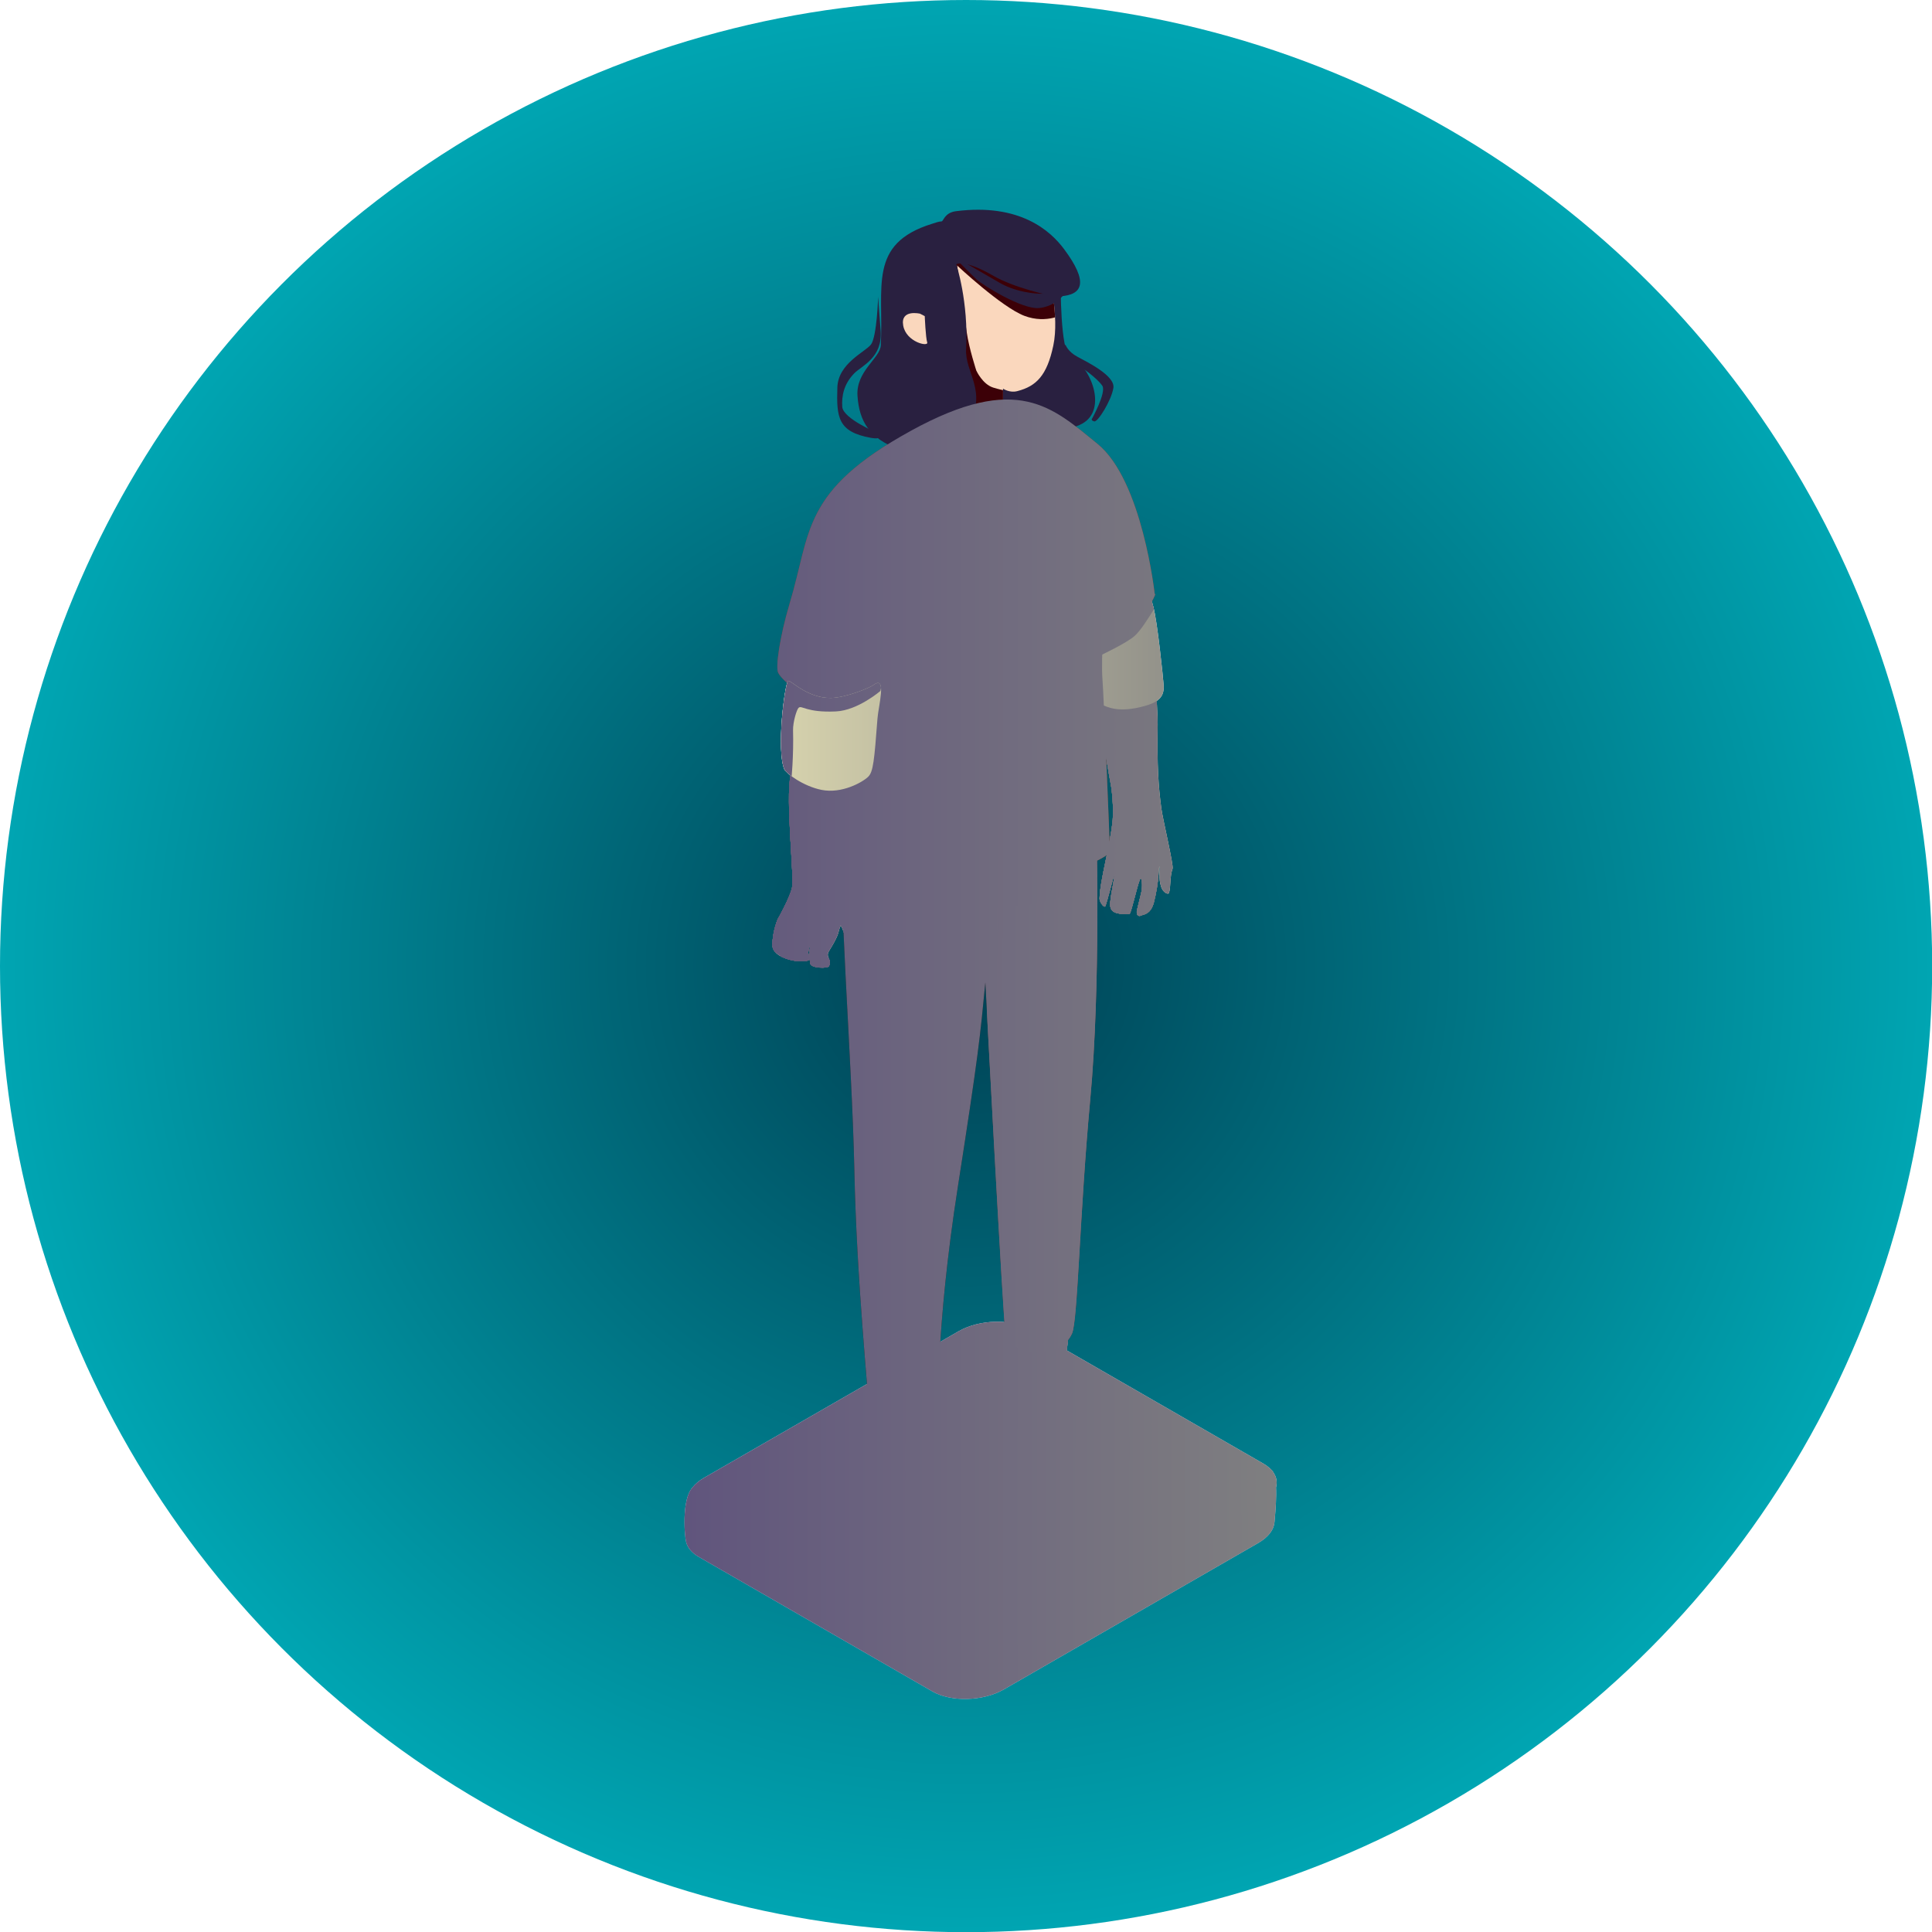 <svg xmlns="http://www.w3.org/2000/svg" xmlns:xlink="http://www.w3.org/1999/xlink" viewBox="0 0 110.31 110.31"><defs><linearGradient id="linear-gradient" x1="63.01" y1="48.81" x2="67.17" y2="40.27" gradientUnits="userSpaceOnUse"><stop offset="0" stop-color="#7f7f80"/><stop offset="1" stop-color="#3b2a62"/></linearGradient><linearGradient id="linear-gradient-2" x1="44.72" y1="53" x2="49.77" y2="42.64" xlink:href="#linear-gradient"/><linearGradient id="linear-gradient-3" x1="31.3" y1="87.33" x2="72.89" y2="87.33" gradientUnits="userSpaceOnUse"><stop offset="0" stop-color="#594b7c"/><stop offset="1" stop-color="#7f7f80"/></linearGradient><linearGradient id="linear-gradient-4" x1="31.3" y1="85.14" x2="72.88" y2="85.14" xlink:href="#linear-gradient-3"/><linearGradient id="linear-gradient-5" x1="31.3" y1="43.68" x2="72.89" y2="43.68" xlink:href="#linear-gradient-3"/><linearGradient id="linear-gradient-6" x1="31.3" y1="43.68" x2="72.89" y2="43.68" xlink:href="#linear-gradient-3"/><linearGradient id="linear-gradient-7" x1="31.3" y1="46.09" x2="72.89" y2="46.09" xlink:href="#linear-gradient-3"/><linearGradient id="linear-gradient-8" x1="31.3" y1="46.09" x2="72.89" y2="46.09" xlink:href="#linear-gradient-3"/><linearGradient id="linear-gradient-9" x1="31.3" y1="46.09" x2="72.89" y2="46.09" xlink:href="#linear-gradient-3"/><linearGradient id="_名称未設定グラデーション_2" data-name="名称未設定グラデーション 2" x1="31.3" y1="36.97" x2="72.89" y2="36.97" gradientUnits="userSpaceOnUse"><stop offset="0" stop-color="#fff9c2"/><stop offset="1" stop-color="#7f7f80"/></linearGradient><linearGradient id="linear-gradient-10" x1="31.3" y1="37.61" x2="72.88" y2="37.61" xlink:href="#linear-gradient-3"/><linearGradient id="linear-gradient-11" x1="31.3" y1="84.73" x2="72.88" y2="84.73" xlink:href="#linear-gradient-3"/><linearGradient id="linear-gradient-12" x1="31.3" y1="79.87" x2="72.89" y2="79.87" xlink:href="#linear-gradient-3"/><linearGradient id="linear-gradient-13" x1="31.3" y1="79.87" x2="72.89" y2="79.87" xlink:href="#linear-gradient-3"/><linearGradient id="linear-gradient-14" x1="31.3" y1="80.36" x2="72.88" y2="80.36" xlink:href="#linear-gradient-3"/><linearGradient id="linear-gradient-15" x1="31.3" y1="81.1" x2="72.89" y2="81.1" xlink:href="#linear-gradient-3"/><linearGradient id="linear-gradient-16" x1="31.3" y1="84.48" x2="72.89" y2="84.48" xlink:href="#linear-gradient-3"/><linearGradient id="linear-gradient-17" x1="31.3" y1="85.51" x2="72.88" y2="85.51" xlink:href="#linear-gradient-3"/><linearGradient id="linear-gradient-18" x1="31.3" y1="78.84" x2="72.89" y2="78.84" xlink:href="#linear-gradient-3"/><linearGradient id="linear-gradient-19" x1="31.3" y1="78.84" x2="72.89" y2="78.84" xlink:href="#linear-gradient-3"/><linearGradient id="linear-gradient-20" x1="31.3" y1="78.84" x2="72.89" y2="78.84" xlink:href="#linear-gradient-3"/><linearGradient id="linear-gradient-21" x1="31.3" y1="64.52" x2="72.89" y2="64.52" xlink:href="#linear-gradient-3"/><linearGradient id="linear-gradient-22" x1="31.3" y1="64.52" x2="72.89" y2="64.52" xlink:href="#linear-gradient-3"/><linearGradient id="linear-gradient-23" x1="31.2" y1="62.71" x2="72.79" y2="62.71" xlink:href="#linear-gradient-3"/><linearGradient id="linear-gradient-24" x1="31.3" y1="51.92" x2="72.89" y2="51.92" xlink:href="#linear-gradient-3"/><linearGradient id="linear-gradient-25" x1="31.3" y1="58.17" x2="72.89" y2="58.17" xlink:href="#linear-gradient-3"/><linearGradient id="linear-gradient-26" x1="31.3" y1="58.17" x2="72.89" y2="58.17" xlink:href="#linear-gradient-3"/><linearGradient id="linear-gradient-27" x1="31.3" y1="57.79" x2="72.89" y2="57.79" xlink:href="#linear-gradient-3"/><linearGradient id="linear-gradient-28" x1="31.3" y1="37.48" x2="72.89" y2="37.48" xlink:href="#linear-gradient-3"/><linearGradient id="linear-gradient-29" x1="31.3" y1="32.24" x2="72.89" y2="32.24" xlink:href="#linear-gradient-3"/><linearGradient id="linear-gradient-30" x1="31.3" y1="32.24" x2="72.89" y2="32.24" xlink:href="#linear-gradient-3"/><linearGradient id="linear-gradient-31" x1="31.3" y1="32.24" x2="72.89" y2="32.24" xlink:href="#linear-gradient-3"/><linearGradient id="linear-gradient-32" x1="31.3" y1="48.51" x2="72.89" y2="48.51" xlink:href="#linear-gradient-3"/><linearGradient id="linear-gradient-33" x1="31.3" y1="48.51" x2="72.89" y2="48.51" xlink:href="#linear-gradient-3"/><linearGradient id="linear-gradient-34" x1="31.3" y1="48.92" x2="72.89" y2="48.92" xlink:href="#linear-gradient-3"/><linearGradient id="linear-gradient-35" x1="31.3" y1="48.92" x2="72.89" y2="48.92" xlink:href="#linear-gradient-3"/><linearGradient id="linear-gradient-36" x1="31.3" y1="48.92" x2="72.89" y2="48.92" xlink:href="#linear-gradient-3"/><linearGradient id="_名称未設定グラデーション_2-2" data-name="名称未設定グラデーション 2" x1="31.3" y1="42.01" x2="72.89" y2="42.01" xlink:href="#_名称未設定グラデーション_2"/><linearGradient id="_名称未設定グラデーション_2-3" data-name="名称未設定グラデーション 2" x1="31.3" y1="42.01" x2="72.89" y2="42.01" xlink:href="#_名称未設定グラデーション_2"/><linearGradient id="linear-gradient-37" x1="31.3" y1="40.85" x2="72.88" y2="40.85" xlink:href="#linear-gradient-3"/><clipPath id="clippath"><path class="cls-29" d="M65.89 36.74c-.11.25.23 3.76.21 4.61-.04 2.44.04 3.53.21 4.82.09.64.71 3.24.64 3.43-.17.46-.09 1.07-.21 1.39-.04.1-.32-.02-.43-.32-.2-.56-.05-.99-.11-1.18-.04-.13-.01.86-.32 2.04-.19.71-.62.68-.75.75-.11.06-.28-.03-.21-.32.06-.24.13-.55.21-.86.16-.58.03-.98 0-.96-.12.05-.54 2.03-.64 2.04-.26 0-.92.07-1.07-.32-.13-.33.18-1.4.21-1.93 0-.15-.44 1.7-.53 1.82-.07.09-.32-.26-.32-.43.02-1.07.61-3.01.75-4.5.06-.69-.04-1.7-.11-2.04-.28-1.51-.63-3.73-.96-7.72-.26-3.07 1.28-1.71 1.28-1.71s2.24 1.17 2.14 1.39z"/></clipPath><clipPath id="clippath-1"><path class="cls-31" d="M66.44 39.11c-.03-.42-.36-3.66-.59-4.46-.24-.8-.23-1.41-.7-1.17s-3.23 2.04-3.04 3.09c.19 1.05.35 3.46.75 3.64.4.18 1.03.5 2.46.11.8-.22 1.17-.51 1.12-1.21z"/></clipPath><clipPath id="clippath-2"><path class="cls-19" d="M63.06 81.09c-.76-.42-2.32-1.66-2.42-1.84-.07-.14-.02-2.42-.12-2.77-.1-.35-2.64-.09-2.76.12-.12.21-.46 3.99-.35 4.38.11.39 1.63 1.15 2.53 1.27.3.04.79.25 2.19.81 1.4.55 2.83.41 3.22.12.4-.3-1.54-1.65-2.3-2.07z"/></clipPath><clipPath id="clippath-3"><path d="M62.6 47.45s.26 8.72-.35 15.32-.71 12.65-1.04 13.37c-.29.63-.79.9-1.73 1.04-.93.14-1.94-.35-2.07-1.04-.14-.69-1.15-20.05-1.15-20.05-.3 3.11-.38 4.04-1.56 11.61-1.32 8.43-1.06 12.69-1.25 12.9-.19.21-1.39 1.15-2.57.96-.83-.13-1.28-.7-1.28-1.07 0-.84-.69-7.33-.82-13.69-.13-6.35-1.02-17.36-.58-17.97.45-.62 14.39-1.38 14.39-1.38z" fill="#1a2120" clip-rule="evenodd"/></clipPath><clipPath id="clippath-4"><path d="M62.6 47.45s.26 8.72-.35 15.32-.71 12.65-1.04 13.37c-.29.63-.79.9-1.73 1.04-.93.14-1.94-.35-2.07-1.04-.14-.69-1.15-20.05-1.15-20.05-.3 3.11-.38 4.04-1.56 11.61-1.32 8.43-1.06 12.69-1.25 12.9-.19.21-1.39 1.15-2.57.96-.83-.13-1.28-.7-1.28-1.07 0-.84-.69-7.33-.82-13.69-.13-6.35-1.02-17.36-.58-17.97.45-.62 14.39-1.38 14.39-1.38z" clip-rule="evenodd" fill="none"/></clipPath><clipPath id="clippath-5"><path class="cls-29" d="M48.89 44.7c-.09.5-.8 2.44-.65 3.3.15.85.67 2.31.73 2.55.07.25.59 2.01.46 2.37-.12.37-.25 1.75-.69 1.16-.28-.37-.44-.39-.49-.58-.09-.41-.25-.66-.25-.66-.2.48-.02.41-.66 1.45-.23.37.15.41 0 .86-.06.17-1.02.12-1.07-.11-.11-.51 0-1.18 0-1.18s-.05.16-.11.43c-.06.29.2.45 0 .54-.46.2-2.07-.1-2.06-.87 0-.77.3-1.47.3-1.47s.68-1.19.82-1.8c.14-.62-.38-5-.08-6.44.3-1.44 1.67-2.59 1.98-2.5.31.09 1.84 2.44 1.75 2.94z"/></clipPath><clipPath id="clippath-6"><path class="cls-31" d="M49.89 39.1c-.26.19-1.62.74-2.45.75-1.39.02-2.36-1.1-2.45-.97-.2.3-.66 3.91-.21 5.04.09.22 1.07.97 2.13 1.18 1.15.23 2.33-.43 2.66-.75.29-.28.35-.95.53-3.32.05-.7.55-2.49-.21-1.93z"/></clipPath><clipPath id="clippath-7"><path d="M59.87 15.63s.63 2.41.27 4.1c-.36 1.71-.97 2.32-2.05 2.6-.45.12-.82-.14-.82-.14v1.09s.91-.2 1.37.45c.44.62.26 2.62.26 2.62l-5.2.96-1.12-2.92s-1.5.13-1.05-.02c.44-.15 2.6-1.23 2.6-1.23s-2.7-3.51-1.51-6.29c.45-1.05.79-2.8 1.78-3.01 2.16-.47 5.47 1.78 5.47 1.78z" clip-rule="evenodd" fill="#fad7bd"/></clipPath><clipPath id="clippath-8"><path d="M65.89 36.74c-.11.25.23 3.76.21 4.61-.04 2.44.04 3.53.21 4.82.09.64.71 3.24.64 3.43-.17.46-.09 1.07-.21 1.39-.04.1-.32-.02-.43-.32-.2-.56-.05-.99-.11-1.18-.04-.13-.01.86-.32 2.04-.19.71-.62.68-.75.75-.11.06-.28-.03-.21-.32.06-.24.13-.55.21-.86.16-.58.03-.98 0-.96-.12.05-.54 2.03-.64 2.04-.26 0-.92.07-1.07-.32-.13-.33.18-1.4.21-1.93 0-.15-.44 1.7-.53 1.82-.07.09-.32-.26-.32-.43.02-1.07.61-3.01.75-4.5.06-.69-.04-1.7-.11-2.04-.28-1.51-.63-3.73-.96-7.72-.26-3.07 1.28-1.71 1.28-1.71s2.24 1.17 2.14 1.39z" fill="url(#linear-gradient-6)"/></clipPath><clipPath id="clippath-9"><path class="cls-35" d="M66.44 39.11c-.03-.42-.36-3.66-.59-4.46-.24-.8-.23-1.41-.7-1.17s-3.23 2.04-3.04 3.09c.19 1.05.35 3.46.75 3.64.4.18 1.03.5 2.46.11.8-.22 1.17-.51 1.12-1.21z"/></clipPath><clipPath id="clippath-10"><path d="M63.06 81.09c-.76-.42-2.32-1.66-2.42-1.84-.07-.14-.02-2.42-.12-2.77-.1-.35-2.64-.09-2.76.12-.12.21-.46 3.99-.35 4.38.11.39 1.63 1.15 2.53 1.27.3.04.79.25 2.19.81 1.4.55 2.83.41 3.22.12.4-.3-1.54-1.65-2.3-2.07z" fill="url(#linear-gradient-13)"/></clipPath><clipPath id="clippath-11"><path d="M62.6 47.45s.26 8.72-.35 15.32-.71 12.65-1.04 13.37c-.29.63-.79.9-1.73 1.04-.93.14-1.94-.35-2.07-1.04-.14-.69-1.15-20.05-1.15-20.05-.3 3.11-.38 4.04-1.56 11.61-1.32 8.43-1.06 12.69-1.25 12.9-.19.21-1.39 1.15-2.57.96-.83-.13-1.28-.7-1.28-1.07 0-.84-.69-7.33-.82-13.69-.13-6.35-1.02-17.36-.58-17.97.45-.62 14.39-1.38 14.39-1.38z" fill="url(#linear-gradient-22)"/></clipPath><clipPath id="clippath-12"><path d="M62.6 47.45s.26 8.72-.35 15.32-.71 12.65-1.04 13.37c-.29.63-.79.9-1.73 1.04-.93.14-1.94-.35-2.07-1.04-.14-.69-1.15-20.05-1.15-20.05-.3 3.11-.38 4.04-1.56 11.61-1.32 8.43-1.06 12.69-1.25 12.9-.19.21-1.39 1.15-2.57.96-.83-.13-1.28-.7-1.28-1.07 0-.84-.69-7.33-.82-13.69-.13-6.35-1.02-17.36-.58-17.97.45-.62 14.39-1.38 14.39-1.38z" fill="none"/></clipPath><clipPath id="clippath-13"><path d="M50.73 58.17s.16-.32.03-.45c-.08-.07-.82-.5-1.01-.42-.13.06-1.19.65-1.27.85-.03.09-.03.35.09.44.12.09.71.5.88.44.17-.06 1.28-.86 1.28-.86z" fill="url(#linear-gradient-26)"/></clipPath><clipPath id="clippath-14"><path d="M48.89 44.7c-.09.5-.8 2.44-.65 3.3.15.85.67 2.31.73 2.55.07.25.59 2.01.46 2.37-.12.37-.25 1.75-.69 1.16-.28-.37-.44-.39-.49-.58-.09-.41-.25-.66-.25-.66-.2.48-.02.41-.66 1.45-.23.37.15.41 0 .86-.06.17-1.02.12-1.07-.11-.11-.51 0-1.18 0-1.18s-.05.16-.11.43c-.06.29.2.45 0 .54-.46.2-2.07-.1-2.06-.87 0-.77.3-1.47.3-1.47s.68-1.19.82-1.8c.14-.62-.38-5-.08-6.44.3-1.44 1.67-2.59 1.98-2.5.31.09 1.84 2.44 1.75 2.94z" fill="url(#linear-gradient-33)"/></clipPath><clipPath id="clippath-15"><path d="M49.89 39.1c-.26.19-1.62.74-2.45.75-1.39.02-2.36-1.1-2.45-.97-.2.3-.66 3.91-.21 5.04.09.22 1.07.97 2.13 1.18 1.15.23 2.33-.43 2.66-.75.29-.28.35-.95.53-3.32.05-.7.55-2.49-.21-1.93z" fill="url(#_名称未設定グラデーション_2-3)"/></clipPath><radialGradient id="_名称未設定グラデーション_3" data-name="名称未設定グラデーション 3" cx="55.16" cy="55.16" fx="55.16" fy="55.16" r="55.16" gradientUnits="userSpaceOnUse"><stop offset="0" stop-color="#004053"/><stop offset="1" stop-color="#00a5b2"/></radialGradient><style>.cls-10,.cls-13,.cls-14,.cls-4,.cls-5,.cls-6,.cls-7{fill-rule:evenodd}.cls-6{mix-blend-mode:soft-light}.cls-4{fill:#bac8e6}.cls-13,.cls-19{fill:#292040}.cls-5{fill:#fad7bd}.cls-6{fill:#3b364d}.cls-7{fill:#e4ecf7}.cls-10,.cls-29{fill:#f9d5bf}.cls-29,.cls-31{clip-rule:evenodd}.cls-35{fill:url(#_名称未設定グラデーション_2)}.cls-14,.cls-31{fill:#e4f3fb}</style></defs><g style="isolation:isolate"><g id="_レイヤー_2" data-name="レイヤー 2"><g id="design"><circle cx="55.16" cy="55.16" r="55.16" fill="url(#_名称未設定グラデーション_3)"/><path d="M54.62 78.19l-14.96 6.66c-.73.42-.61 2.69-.48 3.21.08.31.32.61.73.84l13.32 7.67c1.07.62 2.89.57 4.07-.1l14.54-8.37c.59-.34.9-.77.93-1.2.03-.42.3-2.72-.23-3.02L58.7 78.09c-1.07-.62-2.89-.57-4.07.1z" fill="#d2d0e8" fill-rule="evenodd"/><path d="M54.75 76l-14.54 8.37c-1.17.67-1.25 1.72-.18 2.34l13.32 7.67c1.07.62 2.89.57 4.07-.1l14.54-8.37c1.17-.67 1.25-1.72.18-2.34L58.82 75.9c-1.07-.62-2.89-.57-4.07.1z" fill="#dde3f3" fill-rule="evenodd"/><path class="cls-10" d="M65.89 36.74c-.11.25.23 3.76.21 4.61-.04 2.44.04 3.53.21 4.82.09.64.71 3.24.64 3.43-.17.46-.09 1.07-.21 1.39-.04.1-.32-.02-.43-.32-.2-.56-.05-.99-.11-1.18-.04-.13-.01.86-.32 2.04-.19.71-.62.68-.75.75-.11.06-.28-.03-.21-.32.06-.24.13-.55.21-.86.16-.58.03-.98 0-.96-.12.05-.54 2.03-.64 2.04-.26 0-.92.07-1.07-.32-.13-.33.18-1.4.21-1.93 0-.15-.44 1.7-.53 1.82-.07.09-.32-.26-.32-.43.02-1.07.61-3.01.75-4.5.06-.69-.04-1.7-.11-2.04-.28-1.51-.63-3.73-.96-7.72-.26-3.07 1.28-1.71 1.28-1.71s2.24 1.17 2.14 1.39z"/><g clip-path="url(#clippath)"><path class="cls-6" d="M62.77 39.66s.65.05 1.71-.11 1.71-.32 1.71-.32l.11.86s-.52.45-1.07.54c-.55.08-1.82.21-1.82.21s.56 4.3.66 4.89c.25 1.39.43 2.8 1.37 3.46.39.28.63.18.64.64 0 .25.23 1.56.32 1.61.09.05-1.5 1.5-1.5 1.5l-2.78-.75s-.57-2.68-.54-2.79c.03-.1.11-5.79.11-5.79l1.07-3.97z"/><path d="M62.77 39.66s.65.05 1.71-.11 1.71-.32 1.71-.32l.11.86s-.52.45-1.07.54c-.55.08-1.82.21-1.82.21s.56 4.3.66 4.89c.25 1.39.43 2.8 1.37 3.46.39.28.63.18.64.64 0 .25.23 1.56.32 1.61.09.05-1.5 1.5-1.5 1.5l-2.78-.75s-.57-2.68-.54-2.79c.03-.1.11-5.79.11-5.79l1.07-3.97z" fill="url(#linear-gradient)"/></g><path class="cls-14" d="M66.44 39.11c-.03-.42-.36-3.66-.59-4.46-.24-.8-.23-1.41-.7-1.17s-3.23 2.04-3.04 3.09c.19 1.05.35 3.46.75 3.64.4.18 1.03.5 2.46.11.8-.22 1.17-.51 1.12-1.21z"/><g clip-path="url(#clippath-1)"><path class="cls-4" d="M66.39 34.15c.28-.85-.95 1.61-1.63 2.18-.49.41-1.73.99-1.88 1.07-.12.06-1.06 1.38-.81 1.77.75 1.17.01 2.14 0 2.16-3.49 4.95-2.02-4.9-2.05-5.01-.04-.14-.11-1.45-.11-1.45l2.06-1.12 3.79-1.23.62 1.63z"/></g><path class="cls-19" d="M52.57 83.04c-.02-.45.47-2.81.41-2.98-.06-.17-2.67.32-2.67.32s-.1.96-.17 1.17c-.07.21-.18 1.59-.26 2.58-.08 1.03-.04 2.91.08 3.27.33.97 1.14 2.13 1.78 2.02.73-.12 1.51-2.24 1.46-2.65-.25-1.95-.59-3.02-.63-3.74zm10.49-1.95c-.76-.42-2.32-1.66-2.42-1.84-.07-.14-.02-2.42-.12-2.77-.1-.35-2.64-.09-2.76.12-.12.21-.46 3.99-.35 4.38.11.39 1.63 1.15 2.53 1.27.3.04.79.25 2.19.81 1.4.55 2.83.41 3.22.12.4-.3-1.54-1.65-2.3-2.07z"/><g clip-path="url(#clippath-2)"><path class="cls-7" d="M62.03 79.73s-.69-.14-1.15.12c-.46.25-.9.79-.69 1.04.21.25.34.12.58-.12.23-.23.69-.52 1.04-.58.35-.05.23-.46.23-.46zm.46.81s-1.53.64-1.27.92.48.25.81 0c.32-.25 1.04-.58 1.04-.58l-.58-.35z"/></g><path class="cls-7" d="M52.53 84.86c.23.07.17-.16.11-.35-.05-.18-.55-.57-1.15-.58-.6 0-1.1.35-1.15.58-.05.23-.07.25 0 .46.07.21.58-.36 1.04-.46.46-.1.92.27 1.15.35zm-.8.23c-.66 0-1.18.32-1.27.46-.09.15-.08.24.12.35.21.11.7-.23 1.15-.23.28 0 .57.22.81.23.31.02.18-.27.11-.46-.06-.19-.26-.34-.92-.35z"/><path class="cls-14" d="M50.13 80.15c-.1.15-.16 1.39 0 1.61.16.22.4.74 1.27.69.86-.05 1.37-.25 1.5-.58.12-.33.43-1.5.23-1.61-.2-.11-2.89-.26-2.99-.12zm10.63-4.93c-.46-.08-2.94.61-2.99.69-.05.08-.25 1.52-.12 1.73.14.21.84.73 1.84.58 1.1-.17 1.34-.68 1.38-.92.04-.24.35-1.99-.11-2.07z"/><path d="M62.6 47.45s.26 8.72-.35 15.32-.71 12.65-1.04 13.37c-.29.63-.79.9-1.73 1.04-.93.14-1.94-.35-2.07-1.04-.14-.69-1.15-20.05-1.15-20.05-.3 3.11-.38 4.04-1.56 11.61-1.32 8.43-1.06 12.69-1.25 12.9-.19.21-1.39 1.15-2.57.96-.83-.13-1.28-.7-1.28-1.07 0-.84-.69-7.33-.82-13.69-.13-6.35-1.02-17.36-.58-17.97.45-.62 14.39-1.38 14.39-1.38z" fill="#1a2120" fill-rule="evenodd"/><g clip-path="url(#clippath-3)"><path d="M55.64 64.9s.98-8.49 1.15-10.72c.17-2.23.35-6.45.35-6.45L64.28 46s2.76 15.56 2.65 15.9c-.12.34-1.07 14.3-1.38 14.4-.31.1-8.17 3-8.17 3l-1.73-14.4z" style="mix-blend-mode:soft-light" fill="#36373e" fill-rule="evenodd"/></g><g clip-path="url(#clippath-4)"><path d="M47.86 51.58s2.17 1.65 4.95 1.27c2.78-.38 4.26-1.04 4.26-1.04s-.2 2.44-.35 3.23c-.1.56-.11 1.04-.11 1.04s.21-1.16.58-2.3c.44-1.38.81-2.07.81-2.07s1.87-.07 3.34-.81c1.47-.73 1.84-1.38 1.84-1.38l-.11-1.61-9.78-.12s-2.78-.09-4.37 1.04c-.88.62-1.04 2.77-1.04 2.77z" style="mix-blend-mode:soft-light" fill="#040000" fill-rule="evenodd"/></g><path d="M65.93 33.92s-.7-6.48-3.26-8.57c-2.57-2.09-4.57-4.1-10.65-.76-6.28 3.45-5.7 5.77-6.93 9.85-.57 1.91-.82 3.66-.66 3.97.21.4.86.86.86.86s1.37 11.11 1.73 11.31c.37.2 2.85 2.31 7.83 1.27 2.93-.62 8.51-2.75 8.52-3.23 0-.48-.36-9.07-.42-9.78-.06-.71 0-1.93 0-1.93-.06.16.87-.15 1.92-1.32.82-.92 1.16-1.74 1.08-1.68z" fill="#793e25" fill-rule="evenodd"/><path d="M48.57 29.38s1.64 1.19 2.07 2.88c.44 1.69.84 4.1.92 4.38.08.28-.11.39-.23.58-.12.19.58-.12.58-.12s-.14-3.09-.69-4.84c-.79-2.51-2.65-2.88-2.65-2.88zm14.27.81c-.02-.46-.35-3-.35-3s-.05 2.87 0 3.23c.05.36.23 4.03.23 4.03l.46-.12s-.33-3.69-.35-4.15z" fill="#040000" fill-rule="evenodd"/><path class="cls-10" d="M48.89 44.7c-.09.5-.8 2.44-.65 3.3.15.85.67 2.31.73 2.55.07.25.59 2.01.46 2.37-.12.37-.25 1.75-.69 1.16-.28-.37-.44-.39-.49-.58-.09-.41-.25-.66-.25-.66-.2.48-.02.41-.66 1.45-.23.37.15.41 0 .86-.06.17-1.02.12-1.07-.11-.11-.51 0-1.18 0-1.18s-.05.16-.11.43c-.06.29.2.45 0 .54-.46.2-2.07-.1-2.06-.87 0-.77.3-1.47.3-1.47s.68-1.19.82-1.8c.14-.62-.38-5-.08-6.44.3-1.44 1.67-2.59 1.98-2.5.31.09 1.84 2.44 1.75 2.94z"/><g clip-path="url(#clippath-5)"><path class="cls-6" d="M46.28 40.26l2.68 1.5.64 2.79s0 .4-.53.21c-.27-.1-.85-.87-1.71-.96-1.49-.17-1.53 0-1.6.43-.05.28.35.95.43 3 .06 1.5.05 2.55-.11 2.68-.46.36-.91 1.8-1.21 2.33-.6 1.06-.58 2.46-.58 2.46l.16.2s.12-.36.29-.82c.09-.25.22-.22.27-.32.06-.11.26-.16.11.32-.12.4.2.36.32.43.21.11.38-.08.43-.21.3-.89.85-1.6.85-1.6s-.07.89-.21 1.28c-.19.52.1.72.21.75.72.2 1.35-.53 1.35-.53l.07-.84v-.59s.1-.54.3-.29c.2.25.14.41.15.79.01.38-.13.9.09 1.04.21.14.34.52.34.52l-1.98 1.91-2.42.83-2.27-2.61v-6.69s1.6-4.3 1.61-4.31c.02-.01 1.48-2.32 1.48-2.32l.86-1.39z"/><path d="M46.28 40.26l2.68 1.5.64 2.79s0 .4-.53.21c-.27-.1-.85-.87-1.71-.96-1.49-.17-1.53 0-1.6.43-.05.28.35.95.43 3 .06 1.5.05 2.55-.11 2.68-.46.36-.91 1.8-1.21 2.33-.6 1.06-.58 2.46-.58 2.46l.16.2s.12-.36.29-.82c.09-.25.22-.22.27-.32.06-.11.26-.16.11.32-.12.4.2.36.32.43.21.11.38-.08.43-.21.3-.89.85-1.6.85-1.6s-.07.89-.21 1.28c-.19.52.1.72.21.75.72.2 1.35-.53 1.35-.53l.07-.84v-.59s.1-.54.3-.29c.2.25.14.41.15.79.01.38-.13.9.09 1.04.21.14.34.52.34.52l-1.98 1.91-2.42.83-2.27-2.61v-6.69s1.6-4.3 1.61-4.31c.02-.01 1.48-2.32 1.48-2.32l.86-1.39z" fill="url(#linear-gradient-2)"/></g><path class="cls-14" d="M49.89 39.1c-.26.19-1.62.74-2.45.75-1.39.02-2.36-1.1-2.45-.97-.2.3-.66 3.91-.21 5.04.09.22 1.07.97 2.13 1.18 1.15.23 2.33-.43 2.66-.75.29-.28.35-.95.53-3.32.05-.7.55-2.49-.21-1.93z"/><g clip-path="url(#clippath-6)"><path class="cls-4" d="M50.28 39.44s-1.29 1.12-2.55 1.18c-1.69.08-1.95-.37-2.13-.21-.11.09-.33.82-.32 1.29.04 1.39-.09 2.89-.11 2.9-5.55 2.42-1.49-6.48-1.46-6.59.04-.13.66-1.3.66-1.3l2.34.11 3.88.91-.32 1.72z"/></g><path class="cls-13" d="M60.56 16.12s-.03 3.98.55 4.24c1.14.51 2.16 3.01.68 3.83-1.48.82-5.55.23-6.02-.68-.47-.91-1.28-7.4-.41-7.79.87-.4 5.2.41 5.2.41z"/><path class="cls-13" d="M60.84 19.69s.13.39.68.68c.55.3 2.16 1.08 2.05 1.78-.11.71-.89 1.96-1.09 1.91-.21-.05-.13-.16-.14-.14 0 .02.84-1.52.6-1.89-.27-.42-1.27-1.15-1.56-1.25-.29-.1-.37-.25-.55-.55-.18-.29 0-.55 0-.55zm-10.7-2.76s-.07 2.29-.41 2.74c-.34.44-1.88 1.07-1.92 2.46-.05 1.69.02 2.53 1.92 2.87.8.14.41-.28.41-.27 0 .01-2-.82-2.05-1.5-.04-.61.08-1.29.68-1.91.43-.44 1.64-.89 1.51-2.46-.09-1.09-.14-1.91-.14-1.91z"/><path class="cls-5" d="M59.87 15.63s.63 2.41.27 4.1c-.36 1.71-.97 2.32-2.05 2.6-.45.12-.82-.14-.82-.14v1.09s.91-.2 1.37.45c.44.62.26 2.62.26 2.62l-5.2.96-1.12-2.92s-1.5.13-1.05-.02c.44-.15 2.6-1.23 2.6-1.23s-2.7-3.51-1.51-6.29c.45-1.05.79-2.8 1.78-3.01 2.16-.47 5.47 1.78 5.47 1.78z"/><g clip-path="url(#clippath-7)"><path d="M55.75 21.17s.35.77.96.96c.61.19 1.23.27 1.23.27l-.55.82s.65 1.18-.14 1.37c-.78.19-3.97-1.09-3.97-1.09l.96 1.23s.77.55 1.37.68c.82.19 1.72.02 2.33-.55.59-.56 0-1.78 0-1.78s1.03.66.96.82c-.07.16 0 2.46 0 2.46l-5.2.96-1.92-3.69 2.19-5.2.14-4.1 5.75 1.78.68.55.27 1.23s-1.02.64-2.33.14c-1.3-.5-3.83-2.87-3.83-2.87s.43 2.96.55 3.83c.12.87.55 2.19.55 2.19z" style="mix-blend-mode:soft-light" fill="#3c0007" fill-rule="evenodd"/></g><path class="cls-13" d="M60.5 16.92c-.52.03-2.69-.54-3.76-1.16-1.71-.99-2.13-.67-2.14-.67 0 0 .71 2.15.56 4.83-.08 1.36 1.24 2.39.14 4.38-.89 1.59-2.19 1.99-3.97 1.35-1.7-.61-2.27-1.61-2.37-3.04-.1-1.42 1.29-2.15 1.33-2.89.18-3.34-.75-5.8 2.92-6.94.15-.05.41-.14.55-.14.11 0 .16-.49.81-.58 3.66-.47 5.41 1.12 6.19 2.17 1.39 1.87 1.09 2.61-.25 2.69z"/><path class="cls-5" d="M52.8 18.05s.05 1.23.14 1.5c.09.27-1.2-.01-1.37-.96-.17-.95.96-.68.96-.68l.27.14z"/><path class="cls-13" d="M54.38 14.58s1 1.02 1.37 1.37c.37.34 2.61 1.72 3.56 1.64.95-.08 1.56-.84 1.64-1.09.08-.26-.93.25-1.37.27s-1.65-.09-2.6-.68l-2.6-1.5z"/><g style="mix-blend-mode:soft-light"><path d="M54.62 78.19l-14.96 6.66c-.73.42-.61 2.69-.48 3.21.08.31.32.61.73.84l13.32 7.67c1.07.62 2.89.57 4.07-.1l14.54-8.37c.59-.34.9-.77.93-1.2.03-.42.3-2.72-.23-3.02L58.7 78.09c-1.07-.62-2.89-.57-4.07.1z" fill="url(#linear-gradient-3)"/><path d="M54.75 76l-14.54 8.37c-1.17.67-1.25 1.72-.18 2.34l13.32 7.67c1.07.62 2.89.57 4.07-.1l14.54-8.37c1.17-.67 1.25-1.72.18-2.34L58.82 75.9c-1.07-.62-2.89-.57-4.07.1z" fill="url(#linear-gradient-4)"/><path d="M65.89 36.74c-.11.25.23 3.76.21 4.61-.04 2.44.04 3.53.21 4.82.09.64.71 3.24.64 3.43-.17.46-.09 1.07-.21 1.39-.04.1-.32-.02-.43-.32-.2-.56-.05-.99-.11-1.18-.04-.13-.01.86-.32 2.04-.19.71-.62.68-.75.75-.11.06-.28-.03-.21-.32.06-.24.13-.55.21-.86.16-.58.03-.98 0-.96-.12.05-.54 2.03-.64 2.04-.26 0-.92.07-1.07-.32-.13-.33.18-1.4.21-1.93 0-.15-.44 1.7-.53 1.82-.07.09-.32-.26-.32-.43.02-1.07.61-3.01.75-4.5.06-.69-.04-1.7-.11-2.04-.28-1.51-.63-3.73-.96-7.72-.26-3.07 1.28-1.71 1.28-1.71s2.24 1.17 2.14 1.39z" fill="url(#linear-gradient-5)"/><g clip-path="url(#clippath-8)"><path d="M62.77 39.66s.65.05 1.71-.11 1.71-.32 1.71-.32l.11.86s-.52.45-1.07.54c-.55.08-1.82.21-1.82.21s.56 4.3.66 4.89c.25 1.39.43 2.8 1.37 3.46.39.28.63.18.64.64 0 .25.23 1.56.32 1.61.09.05-1.5 1.5-1.5 1.5l-2.78-.75s-.57-2.68-.54-2.79c.03-.1.11-5.79.11-5.79l1.07-3.97z" fill="url(#linear-gradient-7)"/><path d="M62.77 39.66s.65.05 1.71-.11 1.71-.32 1.71-.32l.11.86s-.52.45-1.07.54c-.55.08-1.82.21-1.82.21s.56 4.3.66 4.89c.25 1.39.43 2.8 1.37 3.46.39.28.63.18.64.64 0 .25.23 1.56.32 1.61.09.05-1.5 1.5-1.5 1.5l-2.78-.75s-.57-2.68-.54-2.79c.03-.1.11-5.79.11-5.79l1.07-3.97z" fill="url(#linear-gradient-8)"/><path d="M62.77 39.66s.65.05 1.71-.11 1.71-.32 1.71-.32l.11.86s-.52.45-1.07.54c-.55.08-1.82.21-1.82.21s.56 4.3.66 4.89c.25 1.39.43 2.8 1.37 3.46.39.28.63.18.64.64 0 .25.23 1.56.32 1.61.09.05-1.5 1.5-1.5 1.5l-2.78-.75s-.57-2.68-.54-2.79c.03-.1.11-5.79.11-5.79l1.07-3.97z" fill="url(#linear-gradient-9)"/></g><path class="cls-35" d="M66.44 39.11c-.03-.42-.36-3.66-.59-4.46-.24-.8-.23-1.41-.7-1.17s-3.23 2.04-3.04 3.09c.19 1.05.35 3.46.75 3.64.4.18 1.03.5 2.46.11.8-.22 1.17-.51 1.12-1.21z"/><g clip-path="url(#clippath-9)"><path d="M66.39 34.15c.28-.85-.95 1.61-1.63 2.18-.49.41-1.73.99-1.88 1.07-.12.06-1.06 1.38-.81 1.77.75 1.17.01 2.14 0 2.16-3.49 4.95-2.02-4.9-2.05-5.01-.04-.14-.11-1.45-.11-1.45l2.06-1.12 3.79-1.23.62 1.63z" fill="url(#linear-gradient-10)"/></g><path d="M52.57 83.04c-.02-.45.47-2.81.41-2.98-.06-.17-2.67.32-2.67.32s-.1.96-.17 1.17c-.07.21-.18 1.59-.26 2.58-.08 1.03-.04 2.91.08 3.27.33.97 1.14 2.13 1.78 2.02.73-.12 1.51-2.24 1.46-2.65-.25-1.95-.59-3.02-.63-3.74z" fill="url(#linear-gradient-11)"/><path d="M63.06 81.09c-.76-.42-2.32-1.66-2.42-1.84-.07-.14-.02-2.42-.12-2.77-.1-.35-2.64-.09-2.76.12-.12.21-.46 3.99-.35 4.38.11.39 1.63 1.15 2.53 1.27.3.04.79.25 2.19.81 1.4.55 2.83.41 3.22.12.4-.3-1.54-1.65-2.3-2.07z" fill="url(#linear-gradient-12)"/><g clip-path="url(#clippath-10)"><path d="M62.03 79.73s-.69-.14-1.15.12c-.46.25-.9.79-.69 1.04.21.25.34.12.58-.12.23-.23.69-.52 1.04-.58.35-.05.23-.46.23-.46z" fill="url(#linear-gradient-14)"/><path d="M62.49 80.54s-1.53.64-1.27.92.48.25.81 0c.32-.25 1.04-.58 1.04-.58l-.58-.35z" fill="url(#linear-gradient-15)"/></g><path d="M52.53 84.86c.23.07.17-.16.11-.35-.05-.18-.55-.57-1.15-.58-.6 0-1.1.35-1.15.58-.05.23-.07.25 0 .46.07.21.58-.36 1.04-.46.46-.1.92.27 1.15.35z" fill="url(#linear-gradient-16)"/><path d="M51.73 85.09c-.66 0-1.18.32-1.27.46-.09.15-.08.24.12.35.21.11.7-.23 1.15-.23.28 0 .57.22.81.23.31.02.18-.27.11-.46-.06-.19-.26-.34-.92-.35z" fill="url(#linear-gradient-17)"/><path d="M50.13 80.15c-.1.15-.16 1.39 0 1.61.16.22.4.74 1.27.69.86-.05 1.37-.25 1.5-.58.12-.33.43-1.5.23-1.61-.2-.11-2.89-.26-2.99-.12zm10.63-4.93c-.46-.08-2.94.61-2.99.69-.05.08-.25 1.52-.12 1.73.14.21.84.73 1.84.58 1.1-.17 1.34-.68 1.38-.92.04-.24.35-1.99-.11-2.07z" fill="url(#linear-gradient-18)"/><path d="M50.13 80.15c-.1.15-.16 1.39 0 1.61.16.22.4.74 1.27.69.86-.05 1.37-.25 1.5-.58.12-.33.43-1.5.23-1.61-.2-.11-2.89-.26-2.99-.12zm10.63-4.93c-.46-.08-2.94.61-2.99.69-.05.08-.25 1.52-.12 1.73.14.21.84.73 1.84.58 1.1-.17 1.34-.68 1.38-.92.04-.24.35-1.99-.11-2.07z" fill="url(#linear-gradient-19)"/><path d="M50.13 80.15c-.1.15-.16 1.39 0 1.61.16.22.4.74 1.27.69.86-.05 1.37-.25 1.5-.58.12-.33.43-1.5.23-1.61-.2-.11-2.89-.26-2.99-.12zm10.63-4.93c-.46-.08-2.94.61-2.99.69-.05.08-.25 1.52-.12 1.73.14.21.84.73 1.84.58 1.1-.17 1.34-.68 1.38-.92.04-.24.35-1.99-.11-2.07z" fill="url(#linear-gradient-20)"/><path d="M62.6 47.45s.26 8.72-.35 15.32-.71 12.65-1.04 13.37c-.29.63-.79.9-1.73 1.04-.93.14-1.94-.35-2.07-1.04-.14-.69-1.15-20.05-1.15-20.05-.3 3.11-.38 4.04-1.56 11.61-1.32 8.43-1.06 12.69-1.25 12.9-.19.21-1.39 1.15-2.57.96-.83-.13-1.28-.7-1.28-1.07 0-.84-.69-7.33-.82-13.69-.13-6.35-1.02-17.36-.58-17.97.45-.62 14.39-1.38 14.39-1.38z" fill="url(#linear-gradient-21)"/><g clip-path="url(#clippath-11)"><path d="M55.54 64.96s.98-8.49 1.15-10.72c.17-2.23.35-6.45.35-6.45l7.14-1.73s2.76 15.56 2.65 15.9c-.12.34-1.07 14.3-1.38 14.4-.31.1-8.17 3-8.17 3l-1.73-14.4z" fill="url(#linear-gradient-23)"/></g><g clip-path="url(#clippath-12)"><path d="M47.86 51.58s2.17 1.65 4.95 1.27c2.78-.38 4.26-1.04 4.26-1.04s-.2 2.44-.35 3.23c-.1.56-.11 1.04-.11 1.04s.21-1.16.58-2.3c.44-1.38.81-2.07.81-2.07s1.87-.07 3.34-.81c1.47-.73 1.84-1.38 1.84-1.38l-.11-1.61-9.78-.12s-2.78-.09-4.37 1.04c-.88.62-1.04 2.77-1.04 2.77z" fill="url(#linear-gradient-24)"/></g><path d="M50.73 58.17s.16-.32.03-.45c-.08-.07-.82-.5-1.01-.42-.13.06-1.19.65-1.27.85-.03.09-.03.35.09.44.12.09.71.5.88.44.17-.06 1.28-.86 1.28-.86z" fill="url(#linear-gradient-25)"/><g clip-path="url(#clippath-13)"><path d="M50.69 57.79s.16-.32.03-.45c-.08-.07-.82-.5-1.01-.42-.13.06-1.19.65-1.27.85-.03.09-.03.35.09.44.12.09.71.5.88.44.17-.06 1.28-.86 1.28-.86z" fill="url(#linear-gradient-27)"/></g><path d="M65.93 33.92s-.7-6.48-3.26-8.57c-2.57-2.09-4.57-4.1-10.65-.76-6.28 3.45-5.7 5.77-6.93 9.85-.57 1.91-.82 3.66-.66 3.97.21.4.86.86.86.86s1.37 11.11 1.73 11.31c.37.2 2.85 2.31 7.83 1.27 2.93-.62 8.51-2.75 8.52-3.23 0-.48-.36-9.07-.42-9.78-.06-.71 0-1.93 0-1.93-.06.16.87-.15 1.92-1.32.82-.92 1.16-1.74 1.08-1.68z" fill="url(#linear-gradient-28)"/><path d="M48.57 29.38s1.64 1.19 2.07 2.88c.44 1.69.84 4.1.92 4.38.08.28-.11.39-.23.58-.12.19.58-.12.58-.12s-.14-3.09-.69-4.84c-.79-2.51-2.65-2.88-2.65-2.88zm14.27.81c-.02-.46-.35-3-.35-3s-.05 2.87 0 3.23c.05.36.23 4.03.23 4.03l.46-.12s-.33-3.69-.35-4.15z" fill="url(#linear-gradient-29)"/><path d="M48.57 29.38s1.64 1.19 2.07 2.88c.44 1.69.84 4.1.92 4.38.08.28-.11.39-.23.58-.12.19.58-.12.58-.12s-.14-3.09-.69-4.84c-.79-2.51-2.65-2.88-2.65-2.88zm14.27.81c-.02-.46-.35-3-.35-3s-.05 2.87 0 3.23c.05.36.23 4.03.23 4.03l.46-.12s-.33-3.69-.35-4.15z" fill="url(#linear-gradient-30)"/><path d="M48.57 29.38s1.64 1.19 2.07 2.88c.44 1.69.84 4.1.92 4.38.08.28-.11.39-.23.58-.12.19.58-.12.58-.12s-.14-3.09-.69-4.84c-.79-2.51-2.65-2.88-2.65-2.88zm14.27.81c-.02-.46-.35-3-.35-3s-.05 2.87 0 3.23c.05.36.23 4.03.23 4.03l.46-.12s-.33-3.69-.35-4.15z" fill="url(#linear-gradient-31)"/><path d="M48.89 44.7c-.09.5-.8 2.44-.65 3.3.15.85.67 2.31.73 2.55.07.25.59 2.01.46 2.37-.12.37-.25 1.75-.69 1.16-.28-.37-.44-.39-.49-.58-.09-.41-.25-.66-.25-.66-.2.48-.02.41-.66 1.45-.23.37.15.41 0 .86-.06.17-1.02.12-1.07-.11-.11-.51 0-1.18 0-1.18s-.05.16-.11.43c-.06.29.2.45 0 .54-.46.2-2.07-.1-2.06-.87 0-.77.3-1.47.3-1.47s.68-1.19.82-1.8c.14-.62-.38-5-.08-6.44.3-1.44 1.67-2.59 1.98-2.5.31.09 1.84 2.44 1.75 2.94z" fill="url(#linear-gradient-32)"/><g clip-path="url(#clippath-14)"><path d="M46.28 40.26l2.68 1.5.64 2.79s0 .4-.53.21c-.27-.1-.85-.87-1.71-.96-1.49-.17-1.53 0-1.6.43-.05.28.35.95.43 3 .06 1.5.05 2.55-.11 2.68-.46.36-.91 1.8-1.21 2.33-.6 1.06-.58 2.46-.58 2.46l.16.2s.12-.36.29-.82c.09-.25.22-.22.27-.32.06-.11.26-.16.11.32-.12.4.2.36.32.43.21.11.38-.08.43-.21.3-.89.85-1.6.85-1.6s-.07.89-.21 1.28c-.19.52.1.72.21.75.72.2 1.35-.53 1.35-.53l.07-.84v-.59s.1-.54.3-.29c.2.25.14.41.15.79.01.38-.13.9.09 1.04.21.14.34.52.34.52l-1.98 1.91-2.42.83-2.27-2.61v-6.69s1.6-4.3 1.61-4.31c.02-.01 1.48-2.32 1.48-2.32l.86-1.39z" fill="url(#linear-gradient-34)"/><path d="M46.28 40.26l2.68 1.5.64 2.79s0 .4-.53.21c-.27-.1-.85-.87-1.71-.96-1.49-.17-1.53 0-1.6.43-.05.28.35.95.43 3 .06 1.5.05 2.55-.11 2.68-.46.36-.91 1.8-1.21 2.33-.6 1.06-.58 2.46-.58 2.46l.16.2s.12-.36.29-.82c.09-.25.22-.22.27-.32.06-.11.26-.16.11.32-.12.4.2.36.32.43.21.11.38-.08.43-.21.3-.89.85-1.6.85-1.6s-.07.89-.21 1.28c-.19.52.1.72.21.75.72.2 1.35-.53 1.35-.53l.07-.84v-.59s.1-.54.3-.29c.2.25.14.41.15.79.01.38-.13.9.09 1.04.21.14.34.52.34.52l-1.98 1.91-2.42.83-2.27-2.61v-6.69s1.6-4.3 1.61-4.31c.02-.01 1.48-2.32 1.48-2.32l.86-1.39z" fill="url(#linear-gradient-35)"/><path d="M46.28 40.26l2.68 1.5.64 2.79s0 .4-.53.21c-.27-.1-.85-.87-1.71-.96-1.49-.17-1.53 0-1.6.43-.05.28.35.95.43 3 .06 1.5.05 2.55-.11 2.68-.46.36-.91 1.8-1.21 2.33-.6 1.06-.58 2.46-.58 2.46l.16.2s.12-.36.29-.82c.09-.25.22-.22.27-.32.06-.11.26-.16.11.32-.12.4.2.36.32.43.21.11.38-.08.43-.21.3-.89.85-1.6.85-1.6s-.07.89-.21 1.28c-.19.52.1.72.21.75.72.2 1.35-.53 1.35-.53l.07-.84v-.59s.1-.54.3-.29c.2.25.14.41.15.79.01.38-.13.9.09 1.04.21.14.34.52.34.52l-1.98 1.91-2.42.83-2.27-2.61v-6.69s1.6-4.3 1.61-4.31c.02-.01 1.48-2.32 1.48-2.32l.86-1.39z" fill="url(#linear-gradient-36)"/></g><path d="M49.89 39.1c-.26.19-1.62.74-2.45.75-1.39.02-2.36-1.1-2.45-.97-.2.3-.66 3.91-.21 5.04.09.22 1.07.97 2.13 1.18 1.15.23 2.33-.43 2.66-.75.29-.28.35-.95.53-3.32.05-.7.55-2.49-.21-1.93z" fill="url(#_名称未設定グラデーション_2-2)"/><g clip-path="url(#clippath-15)"><path d="M50.28 39.44s-1.29 1.12-2.55 1.18c-1.69.08-1.95-.37-2.13-.21-.11.09-.33.82-.32 1.29.04 1.39-.09 2.89-.11 2.9-5.55 2.42-1.49-6.48-1.46-6.59.04-.13.66-1.3.66-1.3l2.34.11 3.88.91-.32 1.72z" fill="url(#linear-gradient-37)"/></g></g></g></g></g></svg>